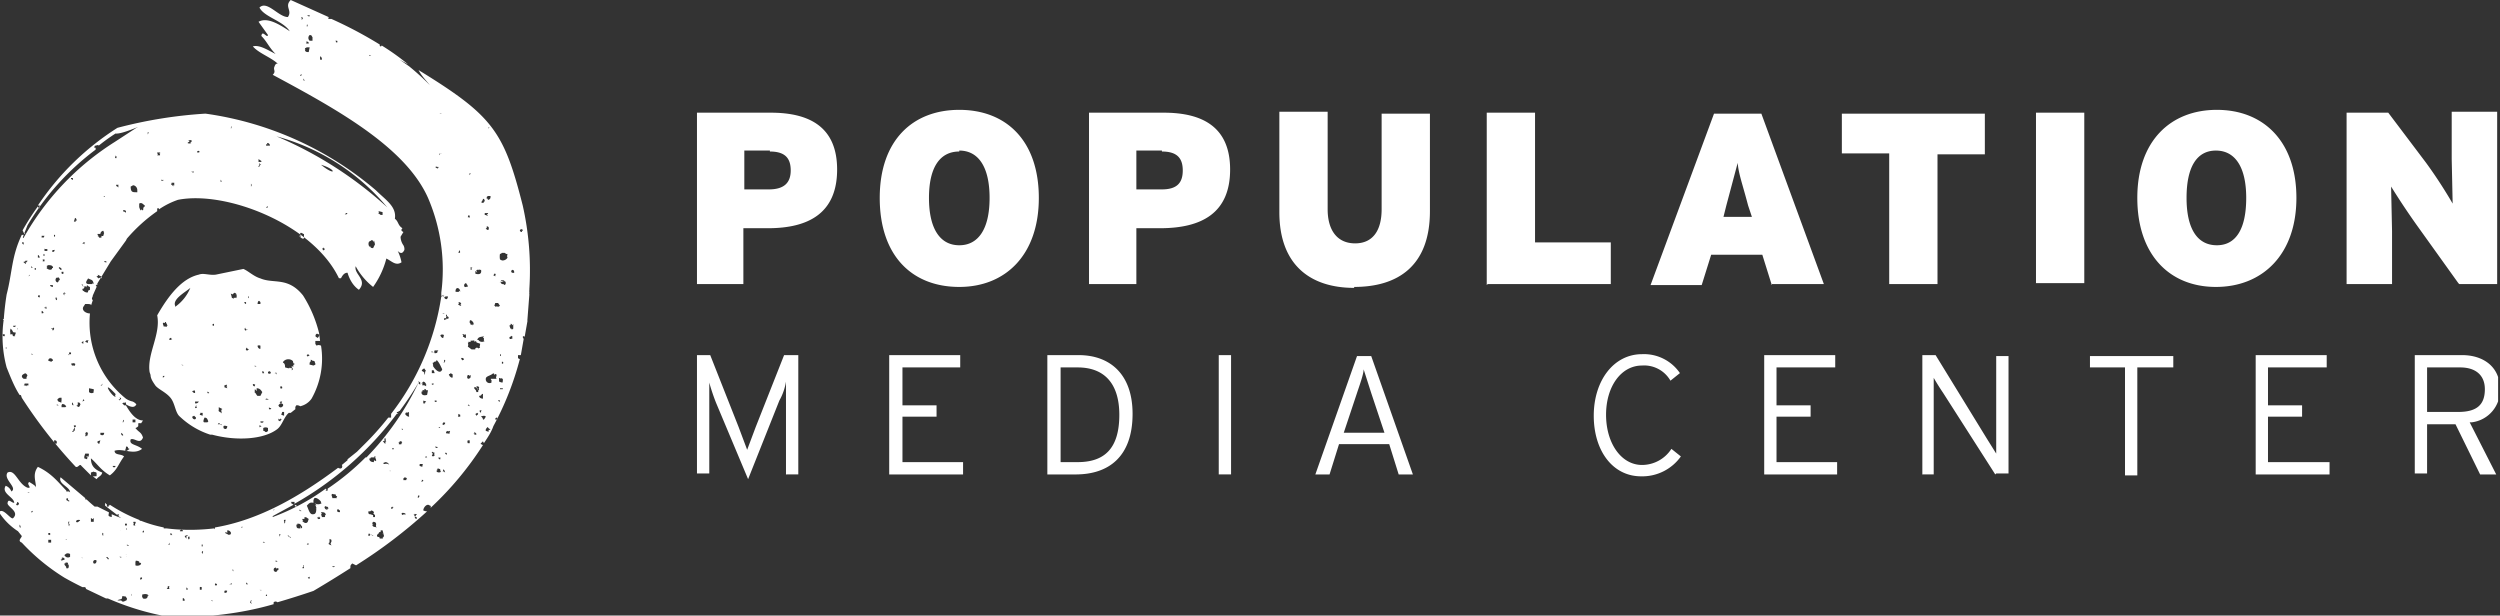 <svg xmlns="http://www.w3.org/2000/svg" width="264" height="65" aria-hidden="true" viewBox="0 0 264 65">
  <rect x="0" y="0" width="264" height="65" fill="#333333" stroke="none"/>
  <g fill="#fff" clip-path="url(#a)">
    <path d="M83 50.1v-9.8a6 6 0 0 1-.7 2L79 50.6l-3.4-8.1a21 21 0 0 1-.7-2.1V50h-1.3V37.5H75l3 7.6.9 2.4.9-2.4 3-7.6h1.5v12.6H83Zm10.9 0V37.5h7.5v1.3h-6.1v4h3.6V44h-3.6v4.8h6.4v1.3H94Zm19.8 0h-3.1V37.5h3.3c3.3 0 5.7 2 5.7 6.2 0 4.6-2.6 6.4-6 6.4Zm0-11.3H112v10h1.8c2.8 0 4.4-1.4 4.4-5 0-3.2-1.5-5-4.4-5Zm15 11.3V37.5h1.3v12.6h-1.4Zm19 0-1-3.2h-5.3l-1 3.2h-1.5l4.4-12.5h1.5l4.4 12.5h-1.5Zm-2.9-8.6L144 39c0 .5-.4 1.6-.7 2.5l-1.4 4.2h4.3l-1.4-4.2Zm28.5 8.8c-3 0-5-2.7-5-6.4s2.1-6.5 5.1-6.5a4.6 4.6 0 0 1 4 2l-1 .8a3.2 3.2 0 0 0-3-1.6c-2.2 0-3.8 2.2-3.8 5.2s1.6 5.3 3.8 5.3a3.7 3.7 0 0 0 3.1-1.7l1 .8a5 5 0 0 1-4.2 2.1Zm13-.2V37.5h7.5v1.3h-6.2v4h3.6V44h-3.6v4.8h6.4v1.3h-7.8Zm24.4 0-5.5-8.6a25.8 25.8 0 0 1-1-1.6v10.2H203V37.5h1.4l5.4 8.8 1 1.6V37.6h1.3V50h-1.3Zm15-11.3v11.4h-1.3V38.8h-3.7v-1.2h8.8v1.2h-3.7Zm12.5 11.3V37.5h7.5v1.3h-6.2v4h3.6V44h-3.6v4.8h6.5v1.3h-7.8Zm22.6-5.5 2.8 5.5h-1.7l-2.6-5.3h-3V50H255V37.5h5c2.2 0 4 1.2 4 3.6a3.4 3.4 0 0 1-3 3.5Zm-1-5.8h-3.5v4.7h3.3c2 0 2.8-.8 2.8-2.4 0-1.5-1-2.3-2.6-2.3ZM81.1 24.1h-2.6V30h-4.9V11.9h7.8c4.2 0 7 1.6 7 6 0 4.6-3 6.2-7.3 6.2Zm.2-8.2h-2.7V20h2.6c1.6 0 2.3-.7 2.3-2s-.6-2-2.2-2Zm20 14.4c-5 0-8.4-3.3-8.4-9.4s3.5-9.3 8.4-9.3c5 0 8.4 3.3 8.4 9.3s-3.5 9.4-8.4 9.4Zm0-14.3c-2 0-3.2 1.6-3.2 4.9 0 3.3 1.2 5 3.2 5s3.2-1.7 3.2-5-1.2-5-3.2-5Zm21.2 8.1H120V30h-5V11.9h7.9c4.2 0 7 1.6 7 6 0 4.6-3 6.2-7.4 6.2Zm.2-8.2H120V20h2.7c1.6 0 2.2-.7 2.2-2s-.6-2-2.2-2ZM143 30.4c-4.5 0-7.9-2.3-7.9-8V11.8h5.1v10.3c0 2.2 1 3.6 2.9 3.6s2.8-1.4 2.8-3.6V12h5.1v10.3c0 5.8-3.4 8-8 8Zm14-.3V11.9h5.1v13.7h8V30h-13Zm30.1 0-1-3.2h-5.4l-1 3.2h-5.4L181 12h5l6.6 18H187Zm-2.5-8.4c-.6-2.3-1-3.3-1.1-4.5l-1.2 4.5-.3 1.2h3l-.4-1.2Zm20-5.4V30h-5.1V16.2h-5V12h15.1v4.3h-5ZM215 30V11.9h5.1v18H215Zm19 .3c-4.9 0-8.3-3.4-8.3-9.4s3.5-9.3 8.4-9.3 8.4 3.3 8.4 9.3-3.6 9.4-8.5 9.4Zm0-14.4c-2 0-3.1 1.7-3.1 5 0 3.2 1.1 5 3.2 5 2 0 3.1-1.7 3.1-5s-1.2-5-3.2-5Zm25.6 14-4.3-6a78.7 78.7 0 0 1-2.8-4.2l.1 4.7V30h-4.8V11.9h4.4l4 5.3a49.8 49.8 0 0 1 2.8 4.3l-.1-4.7v-5h4.8V30h-4ZM36 54c-.1 0-.1.2-.4 0 0 0 .2-.1 0 0 0-.5.3 0 .3-.1v.2Zm-.9-1.4a.8.8 0 0 0-.1-.3s.1 0 0-.1c.3-.1 0 0 .4 0 .1 0 0 .2.2.2 0 .2-.2 0 0 .2H35Zm0 7.2h.2c.2 0-.2.2-.2 0Zm-.1-2.2-.2-.1c-.1 0 0 0 0 0-.2 0 0-.4 0-.1V57c0-.2.1 0 .2 0v.2l-.1.2Zm-.4-3.8c-.1-.1-.3-.1 0 0-.2.1-.4-.2-.3-.3.1-.1.2 0 .1 0 .2 0 .2 0 .3.2-.2 0-.1 0 0 0h-.1Zm0 .8H34l-.1-.3c.2 0 0-.1 0-.2 0 0 .5-.1.5.3h-.1c-.1-.1.1 0 0 .2Zm-.6-1.5-.2-.1.2.1a.6.6 0 0 1-.8 0l.2.2c0 .2 0 0-.1 0l.1.3c.1.1-.2.1 0 .1 0 .2 0 .6-.3.6-.4.1-.5-.5-.7-.9.1.2 0 0 0 0 .2-.2.3-.4.7-.3v-.3l.1-.2c.2-.1.6.2.7.4a.2.2 0 0 0 0 .1Zm-.4 1.8c0-.2-.2-.2 0-.3a.2.2 0 0 1 .1.1c.2 0-.3-.2.1-.1v.2h-.2Zm-1 6.2-.1-.1.2-.1v.2Zm0-3.8a.2.2 0 0 0 0 .2h-.2s.1-.2.2-.1Zm-.7-2.3c.2 0 .1 0 0-.2h.3l-.1-.1c.2-.2.3 0 .5.1l-.1.3c-.2.3-.5 0-.6-.1Zm.1 5s-.2 0 0-.1 0 0 0-.2c0 .1 0 0 .1 0v.3Zm-.6-4.6v-.1c.4 0 .3.1.5.3v.1c0 .2-.1 0-.2 0 0-.2.2 0 0 .1-.3 0-.4 0-.4-.4Zm-.7 1.4-.3-.2c-.1 0 0 0 0 0v-.1l.2.2h-.1.2Zm-.6-1.4-.1-.2c.1-.2.2 0 0 .1l.1.1Zm-.6 1.3c0-.2 0 0 0 0v-.3c.2 0 .1.1 0 .2.2-.1 0 .1 0 0v.1Zm-.2 2.6c0 .1-.2 0-.2 0a.2.2 0 0 0 0-.1h.1v.1Zm1-4.2H30a.3.3 0 0 1 0-.2h.2c0-.1 0 .2 0 0 0 0-.2.2 0 .2Zm1-1.6h-.1l-.1-.2c-.1-.2 0 0 0 0l.3.1s-.3 0 0 .1Zm.5.5-.2-.1c0-.1 0 0 0 0v-.1l.1.1h.1Zm-3 .5 2.2-1.2-.3-.2s.2 0 0-.1h.4v.2a35 35 0 0 0 10.8-9.5c.2 0 .2 0 0-.1 0-.2.2 0 .2-.2h.1a33.2 33.2 0 0 0 2-3l.2-.4-.2.4s.1 0 0-.1c-.1-.2.1.1.2.1a.2.2 0 0 0 0 .2.2.2 0 0 1-.2-.2 29.3 29.3 0 0 1-5.5 7.9h-.1a26.2 26.2 0 0 1-4 3.3v.2a.3.3 0 0 1-.2 0c0-.2.2 0 0-.2a23.3 23.3 0 0 1-5.6 3Zm.5 5.7c0 .2-.3.3-.4 0 0-.3.2-.2.2-.3l.1.2V60h.2v.2Zm-1.1 2.6v.1c0 .1-.2 0-.1-.1h.2-.1Zm-.3-5.5h-.2c.2 0 0-.2.3 0 0 0-.2 0 0 0h-.1Zm-.3 5c0 .1-.1 0-.2 0h-.1.3Zm-1 1.4c0 .2 0-.1-.2 0 .1-.2 0-.3.2-.3 0 0-.2.2 0 .3Zm-.6-2v-.2l.2.2H26Zm-.4-6h-.1c-.1 0 0 0 0-.1 0 0 0 .1.1 0 .2-.1 0 0 0 0v.2Zm-1 4.6c0-.1-.1 0 0-.2 0 0 .1.3 0 .2Zm-.2 1.4h-.2l.3-.1v.1Zm-.2-5.2-.4-.2c0-.2.1-.1.2 0V56a.4.4 0 0 1 .4.3l-.1.2v-.1Zm-.3 6.1h-.2c0-.1 0 0 0 0v-.2a.3.3 0 0 1 .3 0l-.1.2Zm-1-.8a.3.3 0 0 1-.2 0s0-.1 0-.1.3.2 0 0c0-.2.3 0 .2.1Zm4.7-6.4h-.3.3Zm1.2-1.7h.1v.1c.2 0 0 0 0 .2v-.3ZM44.3 49h.3c.1 0 0 .2 0 .2v.1l-.3-.1c.1 0 .1 0 0 0s.1 0 0-.2Zm.2-7.6c0-.1.2-.1.1-.2h.1a.3.3 0 0 1 .1 0c.2 0 0 0 0-.1.1-.1.2.1.1 0 .1-.1 0 .2.3.1l-.1.5s-.6.2-.6-.3c.3-.2 0 .1 0 0Zm0-.9.2-.2s.2 0 .3.3c.2.1 0 0-.1 0a.1.1 0 0 0 .1 0s0 .2 0 0v.2a.4.4 0 0 0-.4-.1v-.1s.1-.3 0-.1h-.1Zm.3-1.6.2.3h-.1v.2c0-.2-.1.1 0 0l-.1.2c0-.3 0-.3-.2-.4-.2-.1.2-.3.2-.3Zm.3 9.5c0 .1-.3 0-.2-.1a.1.1 0 0 1 .2 0h-.2a.1.1 0 0 0 .2.1Zm-.4-5.8v-.3l.3.1c-.1.2-.2 0-.1.2h-.2Zm-.1 8.3h-.1c-.1 0 .2-.1 0-.2.2-.1.2.1.2.1h-.1Zm-.5 1.6.1-.2c.2 0 0 .4-.1.2Zm-.1 2.3a.2.2 0 0 1-.2-.2c0-.2 0 0 .2 0v.2Zm-.3-.5a.1.1 0 0 1 .1.1v-.1c0-.1 0 0 .2 0 .1.1-.1 0-.1.2 0 0-.2 0-.2-.2ZM43.2 44c-.3 0-.5-.4-.4-.3l.1-.2c0 .2.2 0 .3 0 0 0 0 .1 0 0s-.1.3.1.2c0 0-.2 0-.1.2Zm-.3 6.7h-.3v-.2a.1.1 0 0 0 .1-.1c.2.1.1-.1.3.2 0 0-.2 0 0 0h-.1Zm-.2 3.6-.3.1s.1 0 0-.2c.2-.1.2 0 .4 0v.2Zm-.3-9c.1-.1.2.1.1.1l-.1-.1Zm-.2 1.4a.3.3 0 0 0 0-.1h.2a.1.1 0 0 0 .1.1s-.1 0-.1.2a.5.5 0 0 1-.3 0c.1-.1 0 0 0-.2Zm-.7.6c.3.2-.3.2 0 0Zm-.2 6.4v-.2s.1.2.1 0a.2.2 0 0 0 .2 0h-.1c-.1 0 0 .2 0 0 .1.1-.1.3-.2.2Zm-.2-4.1c.2 0 0 .2.2.3.1.1 0 0 0 0 0-.2-.2 0-.1-.3H41ZM41 49a.7.7 0 0 0-.4 0h-.1c0-.2 0-.1.2-.2 0 0 .3 0 .4.3L41 49Zm-.6-2.4c0-.1.2 0 .2 0v-.3c.3 0 0 0 .2.4l-.1-.1v.2c0 .2-.2-.2-.3-.2 0 0 .2 0 0-.1v.1Zm0 10.2v-.1.2c-.2 0-.2-.2-.2 0-.2 0 0-.2-.3-.2-.2-.1 0-.4 0-.2-.1-.2.2-.1.1-.3.2 0 .2 0 .2-.2h.2l.1.4c-.4-.3.2 0 0 .3Zm-.6-1.1c-.3-.1-.4 0-.5-.3.3 0 0 0 0-.2.1 0 .2-.2 0-.1.2 0 .5 0 .4.4v.1Zm-.4.8c0 .2 0 0-.2 0a.3.3 0 0 0 0-.2v.1c0 .1.1 0 .1 0s-.2 0 0 .1h.1Zm-.5-2.3s0-.1 0 0V54h.2l.1-.1c.2-.1 0 0 0 0l.3.1c0-.1 0 .1 0 0h-.1s.2.2 0 .2l.2.2v.2h-.2v-.2l-.3-.1H39Zm.6-6h.2c-.2.1.1.3 0 .5l-.2-.1h.1c.1 0-.2 0-.1.2-.3 0-.5-.1-.5-.4.2.1 0 0 .2-.1h.3c.1 0 0 0 0-.2Zm-.4 8.4s-.3 0-.2-.1c.1.1 0 0 0-.1s.4 0 .1.1Zm-16.8 6.9a.2.2 0 0 0 0-.1h.1c.2.2-.1 0-.2 0v.1Zm-.9-5s-.2-.2 0-.3c0 0 .1 0 0 .2v-.1.1Zm-.1 3.7c0 .2-.3 0-.2 0V62a.3.3 0 0 1 .2 0v.2ZM20 56.7c-.1 0 .1 0 0 .2s-.2-.2-.1-.2c0-.1.1 0 .2 0H20Zm-.2 5.6s-.2-.2 0 0c0 0-.2 0-.1-.2 0-.2 0 0 .1 0v.2Zm0-5.8v.1s-.2 0-.1.2c0 .2-.2-.2-.2-.2l.3-.1Zm-.5 6.9v-.2c0-.1.2 0 .2.2 0 .1-.3 0-.2 0ZM19 56c.2 0 .3-.3.3.1H19Zm2.3 1.5h.1v.2h-.1v-.2Zm-3.1-1H18v-.2a.2.2 0 0 0 .1 0v.1Zm-.4 1 .1-.2v.2c0 .1-.1 0-.2 0Zm-.2 4.6s.2 0 .1-.2h.2s-.1.2 0 .1c0-.1-.1 0 0 .2h-.2Zm-2 .8c0 .2-.1.4-.5.3L15 63a.3.3 0 0 0 0-.2s.5-.2.7.1ZM15 61v.1a.2.2 0 0 1-.2.1c0-.1 0-.3.2-.2Zm-.7-1.4v-.3c0-.1.1.1 0 0 0-.2.4 0 .4 0v.2c0-.2.2 0 .2 0 0 .2-.4.3-.6.2v-.1Zm-.2-4.3c.2 0-.1 0 0-.2.1 0 .1 0 0 0h.2a.2.2 0 0 1 0 .2c0-.1-.1.1 0 .2 0 0-.3 0-.2-.1v-.1Zm-.2 7.6c-.1 0 0-.2 0-.2v.2Zm-.5-5.2v-.2l.2.1c0 .1-.1 0-.2 0Zm0 1a.1.1 0 0 0-.2-.1c0-.1.3 0 .2-.1-.1-.2 0 0 0 .1s0 .2-.2.2h.1Zm0 4.7c-.2 0-.4.3-.6 0a1.5 1.5 0 0 1-.4 0c.3-.2.5 0 .5-.4 0 0 .2.1 0 0 0-.1.3 0 .4 0 .1.3.2.1 0 .5Zm-.8-4.6h.2v.1l-.2-.1Zm.1-2.7c.2-.1.2.2.2 0s-.3 0-.2-.1v.1Zm.7-.1-.1-.2c0-.2 0 0 0 0 .1 0 .2.1 0 .2Zm0-.8v.3a.3.3 0 0 0-.2 0v-.2h.3-.1Zm1.8.8v.2c0 .1-.2-.1-.1 0H15l.2-.2Zm-4 2.9c.1-.2.2 0 .3.1-.1.2-.2-.1-.2-.1Zm-.2-2.3s-.2 0-.2-.2c0 0 0-.2.1-.1.2.1 0 0 0 0v.3h.1Zm-.8 2.6s0 .4-.3.3a.2.2 0 0 1 .3-.3ZM9.6 55s0-.2 0 0v-.3c.2.1.1.2.3 0v.4h-.3Zm-.8 4-.2-.1h.1v.2Zm-.5-3.9c-.3.2-.4-.2 0-.2s-.1.2 0 .2Zm-.4 2.6v-.2c0-.1 0 0 0 0v.2Zm-.7-4.8a.2.2 0 0 0-.2 0c.2-.2 0 0 0-.2.1-.2.2 0 .2 0s-.1.2.1.1v.2l-.1-.1Zm0 2.4v-.1l.1-.2v.3h-.2Zm.2 3.5a.4.4 0 0 1-.6-.2c.1 0 .2-.3.6-.1v.3ZM7.2 60a.3.3 0 0 1-.2 0c0-.3-.2-.2-.2-.5 0 0 .2 0 .1-.1h.2s.2.1 0 .2c.2-.1.2.3.1.4Zm-.7-1s.2-.1 0-.1a.2.2 0 0 1 .2 0s.2.1.1.2c-.1 0 0 0 0 0l-.3.1-.1-.1h.1Zm-1.2-2.5c-.1 0-.1-.1 0 0-.2 0-.2 0-.2-.2a.3.3 0 0 1 .2 0v.2Zm0 .8h-.2V57h.3v.3ZM7 57l.2.3L7 57c-.2-.1 0 0 .1-.1Zm.2-1.6a.2.2 0 0 1 .2 0l-.1.1c0 .2 0 0-.1-.1ZM3.3 54h.1c0-.2.2.2 0 0v.1h-.2.1Zm-.2-2s0 .1-.2 0h.2v.1Zm-1 3.7a.3.3 0 0 1 0-.3l.1.3H2Zm-.4-2.4.1-.2c0-.2.1 0 .2 0 0 .3-.2.3-.3.2Zm43.8-5.4.1-.1c0-.2.1 0 .3 0a.3.3 0 0 0 0 .3s-.2.2-.3 0c0-.2 0 0 0 0s.2-.2 0-.3Zm.1-7.2v-.2c.1 0 .3 0 .2.1-.1-.1 0 .1-.2 0Zm.2-1.6.1.3h-.3v-.3h.3Zm-.2-2 .2.1h-.2c-.1 0 0 0 0-.2Zm.2 1.2c0-.2.3 0 .3-.3.3.3.4.6.6 1-.2.6-.8 0-1-.4.1.1 0-.2 0-.2v-.1Zm.4-1.2c0 .1 0 .2-.3.2a.3.3 0 0 1 0-.3h.4Zm.7-1.8-.1.4s-.2 0-.3-.3a.3.3 0 0 1 .4 0Zm0-2.2s-.1 0 0 0h-.2s.3-.1.2 0Zm.2.2c0-.2.1 0 .1 0 0 .2.1 0 .2.3l-.5.2v-.2h.2c.2 0 0 0 0 .1v-.2c-.1 0 .2 0 0-.1v-.1Zm.7 6.2v.3c0 .2-.3 0-.4-.2.2.2 0 0 0-.1h.1c.1-.2.3.1.3 0Zm.2-6.3h-.4.4Zm.5-2.5s-.1 0 0 .1a.8.8 0 0 1-.4 0c0-.6.5-.4.5 0Zm0-4.3c.2 0 0 0 0 0s.2.3 0 .3 0-.1 0-.3Zm.2-15s-.3 0 0 0h-.2.3Zm.3 23.9s0 .1.2 0v.3c0 .2-.2 0-.2 0-.3-.1.1-.1-.2-.3h.2Zm.2-5.4c.1 0 0 .2.2.1-.2.1 0 0 0 .3-.2-.1 0 0-.2 0-.2.1-.3-.3 0-.4Zm.3-7.2.1.1v.2c-.1-.1-.2 0-.2 0 0-.1.2 0 0-.1l.1-.2Zm.2 13.6V36c0-.1.2 0 0 0 .1 0 .4-.1.4 0 0 .2.1 0 .2 0-.1.2.2.2.4.3 0 .3-.1.2 0 .4l-.2.1c-.1-.2-.4 0-.3.1h-.4l-.4-.3a.5.5 0 0 0 0-.4s.2 0 0-.1h.3Zm-.1-18h.1l-.1.2v-.1c-.2 0 0 0 0-.1Zm.2 10v.2a.3.3 0 0 0-.1 0v-.3l.2.1c0 .1 0 0 0 0Zm.3 6c-.1-.2-.2.2-.2 0 0-.1 0 0-.2 0a.2.2 0 0 0-.1-.2v-.2s.1-.2.1 0v-.1s.4.2.3.5h.1Zm0-11.5h.2c-.1 0 0 0 0 0H50Zm.4 5.7a.2.2 0 0 1 .2 0s0 0 .1 0c.1.5-.3.5-.6.4v-.3l.2.2a.9.9 0 0 0-.1-.2c0-.1.2-.2.2 0v-.1ZM51 21a.2.2 0 0 0 .1 0c.2.3 0 .3 0 .3s0 .2-.2.1c-.2 0 .1-.2.1-.4Zm.2 15a.5.5 0 0 1-.6 0s0-.1-.2-.1c.1-.4.5-.3.7-.4 0 .1-.2.1 0 .2v.3h.1Zm-.2 8.3s0-.2-.2-.3c-.1 0 .4-.2.5 0a1.4 1.4 0 0 1-.2.3Zm.4-20.2v-.2s.3 0 .2.3c0 .2-.3 0-.3-.1 0-.2 0 0 0 0Zm0-1.6h.1c.1 0 0 .1 0 .1s-.2.1 0 .1c0 .2-.3 0-.1 0 .1.1-.1 0-.2 0a.3.3 0 0 1 0-.2h.1Zm.2-1.8h.2c0 .2 0 .3-.2.4-.2 0 0-.2-.2-.1v-.2c.2-.2.2 0 .2-.2Zm0-7.2c-.1-.1.1 0 .1-.1l-.1.2Zm.6 26c.1 0 .1 0 0 0 0 .2.1 0 .1 0 .3 0 0 .4.1.4.2.1-.1 0 0 .1h-.5c-.2 0 .1.2 0 .2v.2a.4.4 0 0 1-.6-.4c0-.3.5-.3.8-.6 0 0 .1.2.1 0Zm0-10.6c.1 0 .2 0 .1.2 0 .2 0 0-.2 0l.1-.2Zm.4 3.5a.3.3 0 0 0-.3 0s0-.1-.1-.1l.1-.3h.3l.2.3-.2.1Zm.3-5.6.1-.1h.3s.2.2.3.1c0 0-.1.3 0 .4a.6.6 0 0 1-.6.3l-.2-.1a1.6 1.6 0 0 1 0-.6Zm1 7.5c.2.1 0 0 0-.1h.2-.1c.2.2.1.2.2 0v.5c-.1-.1 0 0 0 0-.2.2-.2 0-.2 0h-.1l-.1-.3c-.2 0 .1 0 .1-.1Zm.2-5.8c.2 0 .2.2.2.3a.3.3 0 0 1-.2 0c-.1 0-.2-.2 0-.3Zm0 7.3c-.1-.1 0 0-.2 0s0-.1-.1-.1v-.1l.2-.1c0-.1 0 0 .1 0v.2Zm-.7-5.8s-.2.2-.2 0a.3.3 0 0 1-.3-.1v-.3l.2.1s.3.1.1 0c0-.2.2.2.2 0 0-.3-.1 0 0 0v.3Zm-.2 8.4H53c-.1 0 0 0 0 0v-.2s.1.2 0 0c.3 0 0 .2.2.2s-.2 0 0 .1Zm-.4-.8v-.2a.1.1 0 0 1 0 .2Zm.1-8h.3v.1l-.3.1c-.3.1 0 0 0-.1 0 0 .2 0 0-.1Zm.3 10.7c-.2.2-.4 0-.5 0V40c0-.2.2 0 .2 0 0-.2 0 0 .2 0v.3c-.1 0 0 0 0 .1Zm0 .8h-.4V41h.3v.1Zm-.4 1.3h-.2s.2 0 0-.1c0-.1.2 0 .2 0a.2.2 0 0 0 0 .1Zm-.5 2c0-.2 0-.3.2-.3v.2h-.2Zm-.7 1v.2l-.3-.1a.3.3 0 0 1 .1-.3c.1-.2.2 0 .2.1v-.1l.2.2c.1 0-.2 0 0 0h-.2Zm-.8-1.9c-.1.2-.1-.1-.2-.1l.2-.1c.1 0 0 0 0 .2s-.1 0 0 0Zm-.4.4a.2.2 0 0 0-.1 0c0-.2-.2 0 0-.3 0 0 .1.2.1 0 .2 0 0 .3 0 .2l-.1.2h.1Zm-.1 2h-.2v-.3l.2.2s-.2 0 0 0Zm.7-4.2v.4s-.4 0-.4-.3c.1 0 .2 0 .3-.2 0-.1 0 0 0 0h.1v.1Zm-.8-.9h.3a.4.4 0 0 0 .1.1c0 .1-.1.2 0 .2s-.1 0 0 .1h-.1v.2h-.2c0-.3-.3-.3-.2-.5 0-.1 0 0 .2 0a.9.9 0 0 0 .2.3l-.2-.4Zm-.2 5h-.2.3c0 .1-.1 0-.1 0Zm-.5-5.8c-.2 0-.2-.2-.1-.4.3 0 0 .2.3 0 0 .3 0 .3-.2.4Zm-.1 2.8c.1-.2.2.1.2.1l-.2-.1Zm0 4a.3.3 0 0 1 0-.3h.2v.3h-.1Zm-.5-8.8c0 .1-.1 0-.2 0 .2 0 0 0 0-.2.3 0 .2 0 .3.2 0 0-.2 0 0 0h-.1Zm-.2-5.8c0 .2-.2 0-.3 0 0-.3.2 0 0-.3 0 0 .3 0 .3.2-.2 0-.1 0 0 .1Zm0 11.8h-.3c-.1 0 0 0 0-.2s.1 0 .2 0v.2Zm-1.2 1.7c0 .2-.3 0-.3.1a.2.2 0 0 1-.1-.2l.2-.1s0 .1.2 0c.1 0-.1.2 0 .2Zm-.3 2.1v.2s-.2 0-.2-.2c.1.1.1 0 0 0h.1l.2.2v-.1Zm-.3 2a.3.3 0 0 0-.2 0s.1 0 .1-.2c0-.1.2.1.2.3l-.1-.1Zm0-5v.1l-.2-.1a.5.5 0 0 0 .1-.2.2.2 0 0 0 .2 0v.2Zm0-6.5V38c.2 0 .1.2 0 .3 0 0-.1 0 0-.1.1 0 0 0 0 0Zm-.5 6.8c0-.2 0 0 0 0l.1.1h-.3.1Zm0 3.4a.2.2 0 0 1-.1-.2c.2.1 0 0 .2 0v.2Zm-.3 1.3s.2 0 0 0a.2.2 0 0 0 0-.2.3.3 0 0 1 .1.1c.1 0-.1 0 0-.2.1-.1.2.1.2 0 .2.1 0 .3.2.3a.4.4 0 0 1-.5 0Zm0-2.6h.1v.1H46V47v.1Zm-.2-4.8a.2.2 0 0 0 0-.1h.2v.1c.1 0-.1.1-.2 0h-.1.1Zm.7-30.4c0 .1 0 0-.2 0a.3.3 0 0 1 .2 0c0-.1 0 0-.1 0h.2-.2Zm-.2 4.4a.3.3 0 0 1 0-.2s0 .1.2 0c.2 0-.2 0-.2.2Zm-.4 1.2s.3.1.1 0c0-.2.1.2.2 0v.1c-.1.2-.2 0-.3 0ZM39 6v-.2l.2.1h-.3.1Zm-3.4-1.5c-.3-.1 0-.1-.2-.2h.3c-.2 0 0 0-.1.2Zm-1.8 2V6c0-.1.2 0 .2.3h-.3ZM33 4.3s0-.2 0 0h-.3a.4.4 0 0 1 0-.6c.3 0 .2.2.3.2v.3Zm-.4 1.2c-.2 0-.4 0-.4-.3.2.1 0 0 0-.1l.2-.1h.3l-.1.5Zm-.2 3H32c.2-.1 0 0 0-.2l.2.2c.1 0 0 0 0 0ZM31.8 2c.2 0-.1-.3 0-.2 0 0 .2 0 .2.2-.1-.2 0 .2-.2 0Zm0 6h-.1v-.1h.1c0-.2.1 0 0 .1Zm.5-5.4a.3.3 0 0 0 .2 0c0 .1-.1.2 0 .2h-.1v-.3l-.1.1Zm.3 2h-.3c-.1 0 .2 0 0-.2h.3-.1l.1.1Zm-.2-3h.2c0 .1 0 0 .1 0 0 .2-.1.2-.2 0 0 .2-.1 0 0 0Zm22.5 22.7a.4.4 0 0 0 .1-.1s.2 0 .2.1c0 .2-.1 0-.2 0 0 0 .2 0 .1.2 0 0-.2 0-.2-.2ZM37 60c0-.3 0-.3.2-.5l.4.2a52.6 52.6 0 0 0 7.5-5.7 1 1 0 0 1-.4-.1c0-.3.4-.8.7-.5 0 0 0 .1 0 0 .2 0 0 .2.1.2.2 0 0 0 0 0A34.2 34.2 0 0 0 51 47l-.2-.1c-.1 0 0-.1 0-.1l.2-.2.1.2c.4-.6.8-1.2 1-1.8a31.4 31.4 0 0 0 2.8-7.1s-.1 0-.1 0l-.1-.1v-.3h.3l.3-1.7-.1-.2a.1.1 0 0 1 .2 0l.3-1.7a.7.7 0 0 1 0-.2l.2-2.6a.5.5 0 0 1 0-.2 1.3 1.3 0 0 1 0-.3v-.1a31 31 0 0 0-.7-8.8c-2-7.9-3.2-9.5-11-14.3.3.6.8 1.1 1.2 1.6a26.9 26.9 0 0 0-2.2-2l-1-.7.9.5a25.2 25.2 0 0 0-2.8-2 .1.1 0 0 1-.2 0v-.1A44 44 0 0 0 35 2h-.3l-.1-.2.1.1c.1 0 0 0 0-.1l-4-1.8c-.7.7.2 1.1-.3 1.8-1 0-2.2-1.8-3-1 .5 1 2.5 1.4 3.2 2.5-1.2-.8-2.4-1.5-3.3-1l1 1.4c-.1.4-.6-.6-.7.1.6.6.8 1.2 1.5 1.9-.8-.4-1.7-1-2.4-.8.7.8 2.1 1.2 2.8 2-.2-.3-.4-.2-.5.1-.2.4.2.5-.2.9 6.7 3.6 14 7.6 16.4 13a19.1 19.1 0 0 1 1.4 10v.3c.1.2.3-.2.3 0 0 0-.2-.1 0 .1h.4c0 .3-.2.3-.2.3s-.4-.2 0-.3c0-.2-.3.2-.3-.1 0 .1-.3-.1 0 0a.2.2 0 0 1-.2.1 26.6 26.6 0 0 1-5.3 12.4v.4H41a30.3 30.3 0 0 1-2.7 3l-.6.6-1 .8c.1 0 0 0 0 0v.1l-.6.5a.3.3 0 0 1 0 .3c-.1.1-.2.1-.4 0-4 3-8.3 5.5-13 6.3v.1c0 .2 0 0-.1 0-1.7.2-3.4.2-5 0h-.3a.1.1 0 0 1 0-.1 14.3 14.3 0 0 1-2.4-.7s0 0-.1 0a.5.5 0 0 1-.1-.1 16.6 16.6 0 0 1-3.1-1.6c-.1.2-.2 0-.1.2h-.2a.3.3 0 0 1 0-.2s.2.1 0 0l-.2-.2v.3l1.3 1a.2.2 0 0 0 0-.1h.1c.1 0 0 .2 0 .2l.3.2a9.4 9.4 0 0 1-1-.4.8.8 0 0 0 0 .2v.1c-.5-.1-.3-.2-.3-.5l-1.2-.6H10a16 16 0 0 1-.9-.8v.1l-.1-.1a.2.2 0 0 0 0-.1l-2.6-2.2c-.3.7 1 1 1 1.6l-.1-.1H7v-.1c-.8-.8-1.5-1.8-3-2.5-.6.8-.2 1.5-.2 2.2 0-.2-.4-.4-.7-.6-.4.2.4.7-.2.6-1-.4-1.3-2-2.1-1.6-.5.7 1.1 1.6.4 2a1 1 0 0 0-.6-.6c-.5.8.9 1.2.9 1.8-.3 0-.6-.5-.7 0-.1.4 1.3.9.6 1.6-.2.3-1.1-1.2-1.5-.6a6.7 6.7 0 0 0 2 2l.4.5c0 .2-.5.5 0 .7A21.7 21.7 0 0 0 6.8 61a34.7 34.7 0 0 0 1.9 1H9l.1.2 2.1 1h.2a28 28 0 0 0 6.8 2c3.6 0 7.3-.4 10.7-1.4a.6.6 0 0 1 0-.2.3.3 0 0 1 .4 0 86 86 0 0 0 3.8-1.2A122.9 122.9 0 0 0 37 60h-.1"/>
    <path d="M29.6 42.6c.7 0 0 .8-.2.2a1 1 0 0 1 .2-.2Zm-.4-3s0-.2-.2-.2c0 0 .2-.1.2 0v.3Zm-.8 3.6V43l.1.1h.1c.1 0 0 .2-.2.1Zm0-4s.2 0 .2.2a.2.2 0 0 1-.3 0s0-.1 0-.1Zm0 3H28s.2-.1 0-.1h.2Zm0 3.3c-.2 0-.2.2-.4.1a.2.2 0 0 0-.2-.1v-.3a.5.5 0 0 1 .5 0v.3Zm-.9-.8v-.2h.3c.1 0 0 0 0 .1a.3.3 0 0 1-.3 0Zm-.1.5v-.3l.2.1c0 .1-.2 0-.2.2Zm-.5-3.8v-.2c0-.2.1 0 .2.1v-.1c-.1 0 .1 0 0 0V41c.4 0 .5.3.6.4l-.2.4h-.3c-.1 0-.2-.4-.4-.4Zm-.2-.8s0-.1.2 0c.1 0 0 .1 0 .2 0 0-.2 0-.2-.2Zm-.5-9.3H26h.2s.2 0 0 .2v-.2Zm0 5.8c-.2-.1-.3-.2-.2-.3.1-.2.1 0 .1 0l.2.1c.1 0-.2 0-.2.2Zm-.3-2.2a.2.2 0 0 1 0-.3s0 .2.2.2c.1 0 0 .1-.1 0v.1Zm-.2-3h.3a.2.2 0 0 0 0 .2.2.2 0 0 1-.2-.2Zm1.2 6.7.2.1v-.1.1h-.2v-.2Zm.6-2v.2c0 .1-.3 0-.3-.3a.4.4 0 0 1 .3 0Zm0-4.7v.2h-.3c0-.2.1-.4.2-.3Zm0 2.6v-.1.2-.1c0 .2.1 0 0 0Zm.2 4.7h.1l.1.2a.3.3 0 0 1-.2 0 .2.2 0 0 0 0-.1Zm1.9 3.3v-.1h.2l-.1.2-.2-.1c-.1 0 0 0 0 0Zm0-1.7c.2 0 .2 0 .2.2a.2.2 0 0 1-.2 0s0 0 0-.2Zm.4 2.9v.2l-.3-.1.1-.3h.2v.2Zm0-5.6a.7.7 0 0 1 .9 0c0 .2 0 0 0 0 .1.1 0 .3.2.3 0 .2-.2 0-.1.3h-.2c-.1 0 .3.3 0 .4a.5.5 0 0 0 0-.3s0 .2-.2 0c0 .2-.4 0-.5 0 0-.2 0-.4-.2-.5-.1-.1.2-.2.1-.3Zm-.4 6.4-.2-.1v-.2s.2.2.2 0c.3.1 0 .1 0 .3ZM25 31.3a.2.2 0 0 0 0 .2c-.2-.2-.1.1-.3-.1v.1c0 .1-.2-.1-.2 0l-.1-.4c-.1-.2.1 0 .2 0h-.1l.3-.2c0 .1.2 0 .1.2v-.2l.1.3h-.1a.1.1 0 0 0 .1 0v.1ZM24 41l-.3-.1c0-.4 0-.1.2-.3l.1.2c-.2 0 0 .1 0 .2Zm-.4 4.3V45c.1-.1.3 0 .4 0 0 .3-.2.4-.4.2Zm-.2-1.6c0-.2-.4-.2-.3-.4V43l.4.2s-.2 0-.1.3Zm-.2 1.1H23c-.1 0 0 0 0 0 .2-.3.2 0 .2 0s.3 0 .2.1Zm-.6-10.4s-.3 0-.1-.2h.1v.2Zm-.7 7c.2 0 0 0 0-.1l.2.2a.2.2 0 0 1-.2 0Zm0 3.2h-.3c-.2 0-.1-.3 0-.5.3 0 .3.2.4.4Zm-.5-.7-.3-.1c0-.2.2-.1 0-.2h.3v.2Zm-.8-1.3v-.2h.4s-.1.2-.3.2Zm0 .4c.1 0 0-.2.2-.2-.2.1 0 .1 0 .3-.1-.1-.1 0-.2 0Zm-.3 1 .2-.1.2.2c0 .3-.4.2-.4-.1Zm-1.8-11.7c-.3-.7 1-1.4 1.6-1.9a4.6 4.6 0 0 1-1.6 2Zm.7 6.2.2.1c.2 0-.3 0-.2-.1Zm-1-2.7-.2.1c-.3 0 0-.3.1-.2v.1Zm-.6-1.3h-.1a.2.2 0 0 0-.2 0l-.1-.3c-.1 0 0 0 0 0 0-.3.3.1.2-.2h.1l.2.4c-.2 0 0 0-.1.1Zm-.4 5.4v-.2h.2l-.2.2Zm-.1-.4H17h.2Zm3.4 1.6c-.1.2.1 0 .1.3v.1a.3.3 0 0 1-.3-.2l.3-.1h-.1Zm11.9-3.6c0-.1.2 0 0 0 .1-.2.2 0 .3 0 0 0-.3.3-.3 0Zm.4.5a.2.2 0 0 1 .2.1c.3 0 .2.1.3.3.1.1-.2.2-.2.2l-.4-.1c-.1-.2.1-.2 0-.1-.1-.1.2-.2.1-.4Zm.9-2.7v.2l-.1.1c0 .2-.1 0-.2 0-.2-.1 0-.5.2-.3Zm-3 8.3.5-.4a.4.4 0 0 1 .1-.4.6.6 0 0 1 .4.1 2 2 0 0 0 1.2-.8 8.6 8.6 0 0 0 1-5.6c-.5-.2-.4.2-.6-.2V36h.5l-.1-.8a13.3 13.3 0 0 0-1.7-4c-1.6-2-3.1-1.2-4.5-1.8-.7-.2-1.3-.8-1.8-1l-2.9.6c-.7.1-1.3-.2-1.8 0-1.8.4-3.2 2.2-4.4 4.3.4 2-1.1 4.1-.8 6l.1.3c0 .4.3.8.5 1.1.3.4 1.1.7 1.6 1.3.5.6.5 1.6 1 2a8.4 8.4 0 0 0 3.2 1.9h.2c2.6.7 5.5.5 6.9-.6.5-.4.7-1.3 1.2-1.7"/>
    <path d="M29.2 14.4a23 23 0 0 1 11.7 7.5 40.9 40.9 0 0 0-11.7-7.5Zm7.3 8.2v-.1c0-.1 0 0 0 0a.2.2 0 0 1 .1 0c.2 0 0 .1 0 .1s0 .1-.2 0h.1Zm0 1h-.2.1v-.1.2-.1Zm-2.6-6.2c1.7.5 1.6 1.3 0 0Zm.2 9s-.1-.2 0-.2c0-.1.2 0 .2.2l-.2-.2c.3.2 0 .4-.1 0v.1ZM31.7 25c.2 0 0 0 0-.3s.4.1.4 0v.4c0 .2-.3.1-.5-.2h.1Zm-3-9.5c-.1 0 0 0 0 0a.3.3 0 0 0-.1 0h.2Zm-.4-.1a.2.2 0 0 0-.2 0v-.2s.2.2.1-.1h.1a.4.4 0 0 1 .2.2c0 .2-.2 0-.2.1Zm0 6.6-.2-.1a.3.3 0 0 1 .2-.1v.1h-.1v.1Zm-.7-4.9h-.3v-.3l.3.2v.1Zm-.1.5h-.2c-.1-.1.1 0 .1-.3s0 .1.2.1c0 0-.2 0-.2.2Zm-1 2v-.2a.2.2 0 0 1 0 .3Zm-2-6.2a.3.3 0 0 0-.1.2s0-.1-.1-.1h.1v-.2l.1.2c.2 0 0 0 0 0Zm-1.2 6V19c0-.1.2.3 0 .2Zm17 3.3h-.1a1.8 1.8 0 0 0-.3-.2c.3 0 0 0 .1-.2l.4.1v.3Zm-.9 3.5c-.1 0-.3 0-.3-.2-.1.2-.3-.3-.1-.5l.2-.1c0-.1.1 0 .2 0 0 0 0 .3.1 0l.1.4-.2.4ZM21.1 16c-.1 0-.1.1 0 .1h-.3s.1-.1 0-.1a.2.2 0 0 1 .3 0Zm-.7 2.2c-.1.2 0-.2-.1 0-.2-.2.1 0 .1-.1.2.1 0 .1 0 .1Zm-.5-3.2c.2 0 .1 0 0-.2.1 0 .1.1.1 0h.2c.2.3-.3.1 0 .3a.4.4 0 0 1-.4 0l.1-.1Zm-1.5 4.6-.2-.2c-.1 0 .2.1.1.2 0 .2 0 0-.2-.1-.1 0 .1-.2 0-.2h.4-.1v.3Zm-.6.4c0-.1.1-.2 0-.1v-.2.2l-.1.1h.1Zm-.5-1s-.2.2-.3 0a.1.1 0 0 1 .1 0c.1 0 0 0 0 0h.2Zm-.4-2.6h-.3c.2-.3 0 0 0-.3h.3c.1.2-.2 0 0 .2Zm-1.3-2.2V14s0-.1.1 0c0 .1 0 0 0 0Zm-.5 7.8a.2.2 0 0 1 0 .2H15s0-.2-.1 0c-.1.1-.2-.4-.2-.3v-.4c.3-.2.5.2.6.2v.1c-.3.1 0 .2-.2.2Zm-.7-8.5L12.1 15a28.4 28.4 0 0 0-9.6 10.1c-.3.3.3-1 .4-1.3a27.8 27.8 0 0 1 7.2-8v-.2c.2.1 0 0-.1 0s0-.1 0-.2c-.2 0 0 0 0 0l.4-.1v.1c-.1 0 0 0 0 0a18.8 18.8 0 0 1 1.8-1.3c.7.1 3-1 2.2-.6Zm0 6.8c-.4 0-.6 0-.6-.6l.2-.1c0-.1.5 0 .5.5v.2Zm-1.1 2v.2c-.1-.2-.2-.1-.3-.2-.2-.1 0 0 0 0v-.1h.3c-.1 0-.1 0 0 .1 0 .2 0 0 0 0Zm-.9-2.6s-.3-.1-.1 0c.1 0-.2-.2.1-.2 0 .1 0 0 .1 0v.1c0 .1 0 0 0 0v.2Zm-.2-3s-.1 0 0-.2c0-.2 0 0 .1 0v.2Zm-1 11c-.3 0-.2-.2 0-.1.1 0 0 .1 0 .2Zm-.3-7h.1c.1 0 .1 0 0 .1-.1 0 0-.1 0-.1v-.1Zm-.1 4.4h-.3c-.1 0 0-.2-.2-.1.2-.2 0 0 0-.3h.3s0-.2.2-.3.1.1.2.2c-.1.2 0 .4-.3.3a.3.3 0 0 1 0 .2Zm-.2 4.2-.2.1-.2-.2c0 .1 0 0 0 0 .2 0 .2 0 0 0s.3 0 .1-.2l.4.2c.1 0 0 .2 0 .2l-.1-.1Zm-.8.7h-.5c-.2 0 0 0 0 0-.4-.1-.1-.4 0-.6.4.2.5.1.6.6-.2-.2-.1 0-.2.1Zm-1-4.4H9s-.2.1 0 .2l-.3-.1c0-.1.1 0 .1 0 0 .1-.1 0 0-.1Zm.5 5.2c0 .2-.4 0-.4 0 0-.1-.2 0-.2-.3v.1-.1h.1s.2-.2.1-.3l.3.1c0 .1-.1 0 0-.2a.5.5 0 0 0 .3.2v.3l-.2.1v.1ZM8.8 36v.3l-.2-.1.2-.2Zm.1 6.2v.1l-.2.1c0 .1 0 0 0 0l.1-.2c0-.2.1.2.1 0Zm.4-6.2a.3.3 0 0 0 0 .2 1.8 1.8 0 0 1-.3-.1c.1-.2.2-.2.4-.1Zm.1 5 .5.1v.2c-.1 0 0 0 0 .1s-.3.2-.5 0V41Zm-.3 4.6c0 .1.2 0 .2.2-.2 0 .1.1-.1.2-.2.2-.1-.2-.1 0S9 46 9 46c0-.1.1 0 0-.2Zm0 2.6a.2.2 0 0 0 .2.1s-.1 0-.1.2l-.3-.1v-.2l.1-.3h.3c.2 0 0 .2.1.3h-.2ZM8.6 30l.2.1c-.2 0 0 0 0 .2l-.2-.3Zm-.2 16c0-.2 0 0 0 0 .1 0 0-.2 0-.2v.2c0 .1.2 0 .2 0 0-.2 0 .1-.2 0Zm-.2-3.2a.2.2 0 0 1 0-.1c.1 0 0-.1 0-.1-.1 0 0 0 0 0v-.1c.2 0 .2 0 .3.2l-.1.2c-.1.2-.3-.1-.3 0v-.1ZM8 23.4h-.2l.1-.3c0-.2.2 0 .2.2-.2 0-.1-.1-.1 0Zm0 22c-.2 0 0 .2-.3 0a.3.3 0 0 0 .1.1c0 .2-.2 0-.1.1-.2 0 0-.1 0-.1s0-.2.2-.2c-.2 0 0-.1-.1-.3-.1-.1 0 0 0 0a.4.4 0 0 0 0-.1.2.2 0 0 0 .2 0s0 .2 0 .2h-.2l.1.1v.2Zm-.2-2.6c-.1 0-.2 0-.2-.2s.1 0 .1 0l.1.3Zm-.3-24h.2v.2a.2.2 0 0 0-.2 0s.2-.1 0-.1Zm0 19.6c.1 0 .3-.1.4 0 .1.1 0 0 0 0s.1 0 0 .2c-.1.1-.1 0 0 0h-.3l-.1-.2Zm-.2-.9c-.2 0 0-.1 0-.1v-.2a.2.2 0 0 0 .2 0v.2h-.2v.1ZM6.8 43h-.3v-.2c.1-.3.3 0 .3-.1l.2.2-.1.1Zm-.4-.5c-.1-.1-.2 0-.3-.2-.1-.1 0-.2.2-.3 0-.1 0 0 0 0h.2v.3a.3.3 0 0 0 0 .2h-.1Zm-.4.4v-.2l.2.1H6Zm-.3 3.8a.3.3 0 0 0 0-.2h.1s.2 0 .2.2c0 .3-.2.1-.3 0Zm.3-15a.2.2 0 0 1-.1-.3c.1.2.2.2 0 0 0 0 .2 0 .1.3 0 .1 0 0 0 0Zm0 6.2h-.2.3Zm.2-8.3v.1l-.1.1c-.1.1-.1-.1-.1 0a.3.3 0 0 1 0-.5c0 .1 0 0 .2 0 .3.4-.1.2.1.4Zm.3-.9h.2v.2s-.2.1-.2-.1Zm.3 2.4a.3.3 0 0 0-.1 0 .1.1 0 0 1 0-.1.1.1 0 0 1 .2 0c0 .1 0 0-.1 0s.1.1 0 .2Zm-.5-2.8c.1-.1.2 0 .2.2-.1 0 0 0 0 0h-.1l-.2-.2c0-.2 0 0 0 0s.1-.2.2 0v-.1.1Zm-.6-3.5h.1a.3.3 0 0 1 0 .2s-.1 0-.1-.1c0-.2 0 0 0 0v-.2Zm-.2 1.8s.1-.2 0-.2h.2c.1-.1.1.2-.1.2h-.1Zm0 1.8c-.2.2-.5 0-.6-.1 0 0 .2-.1 0-.2l.2-.1c.2 0 .5 0 .5.3-.2 0 0 0 0 0h-.1Zm0 9.7c0 .2-.3 0-.4 0 0-.4.5-.3.5 0Zm.1-3.5c.1 0 .2.1 0 .3-.1 0 0-.2-.2-.2 0-.1.2 0 .2 0v-.1Zm-.3-4.5h.3a.2.2 0 0 0 0 .2h-.1l-.2-.1V30c.1 0 0 0 0 0v.1Zm-.4 2.3v.1c.2.1-.2.1-.2 0s.3 0 .1 0v-.1Zm-.4-4.8a.2.2 0 0 0 0-.2h.2v.2h-.2Zm0-.8h.1c0-.1 0 .2.1 0 0 .2 0 .3-.1.2a.3.3 0 0 1 0-.2h-.1Zm.4-.3h-.2c0 .1 0 0 0 0v-.2c-.1-.1 0 0 .1 0H5v.2Zm-.5-1.6h.3l-.1.2a.2.2 0 0 0-.2 0s0-.1 0-.1Zm.2 8.1c-.1.2-.1 0-.2.1v-.2c0-.2.2.1.2.1.1 0 0 0 0 0ZM4 27.2V27c0-.2.2.1.2.2H4Zm.2 4.2c-.3 0-.2-.3 0-.2v.2Zm-.5-3.1a.1.1 0 0 1 0 .2s-.1-.1 0-.2Zm0 15.3.2.1-.2-.1Zm-.2-6.1-.2-.1c0-.1.1 0 .2 0 0 0-.3.1 0 .1Zm0 2.1h-.3.2c.1 0 0 0 0 0Zm0-11.4-.2.1a.3.3 0 0 1 0-.2s.1.1.1 0c0 0-.2.2 0 .1Zm-.4 1c-.2-.1 0 0 0-.2l.1.2c.2 0 0 0 0 0s0-.2-.2 0Zm-.3 11.5c0 .2 0 0-.2 0s0 0 0-.2H3v.3-.1Zm0-13.2c.2 0 0 .2 0 .2h-.1c.2.4-.3-.1-.2 0-.1-.1.2 0 .2-.2l.1.1ZM2.7 40h-.2c-.3-.2-.2-.4 0-.5.3-.2.3.1.3 0 0-.2 0 .3 0 0 .2.2 0 .2 0 .4v.1Zm-.3-14.4h-.1a.3.3 0 0 1 .2 0s0 0 0 .2c0 .1-.3-.2-.1-.2ZM2 34.8c-.1 0-.2-.1-.2 0 0 .2 0 0 0 0v-.2s0 .2.1.1a.2.2 0 0 0 0 .2Zm-.4-.3a.2.2 0 0 1-.2 0v-.1h.3c.1 0 0 0 0 0Zm0 .9c-.2 0 0 0 0 .1h-.2a.4.4 0 0 1-.1-.2c0-.1 0 0 .1 0h-.2c0-.1 0 0 0 0H1c.2 0 0-.3.1-.5v-.1c.3.2.2.4.4.4.3 0 .1.1.1.3Zm-1 1.4a.2.2 0 0 0 0-.1h.1v.1Zm-.3-1.5h.2v.2c-.2 0-.2 0-.2-.2Zm10.1 11.2h.2l-.1.3c0 .2-.2-.1-.2 0v-.2l.3-.1h-.2Zm.3-.8h.3c0 .3-.2.3-.4.2v-.2Zm0-5 .1-.2v.1c0 .1 0 0 0 0s0 .2-.2.1c0 0 .1 0 0 0h.2Zm1.5 1c-.1 0 0 .1 0 .2-.4 0-1.6-2 0-.3Zm0 7.5a.1.1 0 0 1-.3 0h.2Zm.4-7.2c.1 0 .3 0 .1.2-.2.2 0 0-.2 0s.4 0 .1-.2Zm.4 4s-.2 0-.2-.2.1 0 .2.1Zm0-1.7c.2 0 0 .3 0 .3-.1 0 0-.1 0-.2l.1-.1Zm.3 3v-.1c0-.1.2 0 .2 0s0 .2.2.2l-.3.2c0 .2 0-.1-.2 0l.1-.3Zm.7-3h.3v.3H14s0-.1 0 0v-.3ZM37.5 28a7 7 0 0 0 1.9 2.3 9 9 0 0 0 1.4-3c.6.3 1 .8 1.6.4a4.9 4.9 0 0 0-.4-1.2c.3.3.5.3.7-.1a.8.8 0 0 0-.1-.5 1.6 1.6 0 0 1-.3-.9l.3-.5c-.2-.1-.3-.2-.1-.4-.5-.3-.4-.7-.8-1 .2-1.3-1-2-2-3a35.2 35.2 0 0 0-18-8.1 47.6 47.6 0 0 0-9.3 1.5A28.4 28.4 0 0 0 4 21.7h.2a.3.3 0 0 0 0 .3.3.3 0 0 1-.2-.2 25.1 25.1 0 0 0-1.6 2.5v.1c.1 0 0 .2.2.2s-.1.1-.1.2h-.2c-1.1 2.3-1 4-1.6 6.3a30.8 30.8 0 0 0-.3 2.6c0 .2-.2 0 0 0a12.6 12.6 0 0 0 .3 5.1c.4 1 .8 2 1.3 2.8 0 0 .1.2.2.1.1 0 0 0 0 0l.1.3A50.9 50.9 0 0 0 8 49.3c.3.1.4-.4.6-.1l1 1v-.3l.3-.1c.1.1.3 0 .3.2v.2c0 .2-.1 0-.1.1h-.3l.4.3c.2-.3.5-.3.6-.7-.8-.3-1.2-.7-1.2-1.5.7.6 1 1.2 2 1.8.8-.6.9-1.2 1.5-2-.3-.3-1-.1-1-.6.9-.3 2 .5 2.9-.2-.6-.5-1.4-.4-1.2-1 .4-.2 1 .6 1.3-.2-.2-.6-.4-.5-.8-1a.6.6 0 0 0 .3-.2v-.3a.8.8 0 0 1 .3 0l.2-.3c-.8 0-1.4-.9-1.8-1.6 0 0-.1 0 0 0h-.4.2a.7.7 0 0 0-.2-.2l.2-.1c0 .1 0 0 .2 0v.2c.5.3.9.4 1.1 0a1 1 0 0 0-.4-.3 2 2 0 0 1-.7-.3 10.3 10.3 0 0 1-3.8-9c-.4 0-.9-.3-.7-.7l.2-.3c.4 0 .7 0 .6.2l.2-.6c-.2-.2 0-.3 0-.5 0-.1 0 0 0 0l.4-.9a.3.3 0 0 0-.1-.2c.2 0 0-.1.2 0a.2.2 0 0 1 0-.2l1.4-2.3 1.6-2.2.1-.2a17 17 0 0 1 3.2-2.9V22h.2c.1.1 0 0 0 0a.1.1 0 0 0 0 .1 8.3 8.3 0 0 1 2-1c5.1-1 14.3 2.6 17 8.3a.2.2 0 0 1 .2 0c.2-.4.4-.6.7-.6.2.7.6 1.4 1.2 1.8 1-1.1-.7-1.7-.3-2.6"/>
  </g>
  <defs>
    <clipPath id="a">
      <path fill="#fff" d="M0 0h263.8v65H0z"/>
    </clipPath>
  </defs>
</svg>